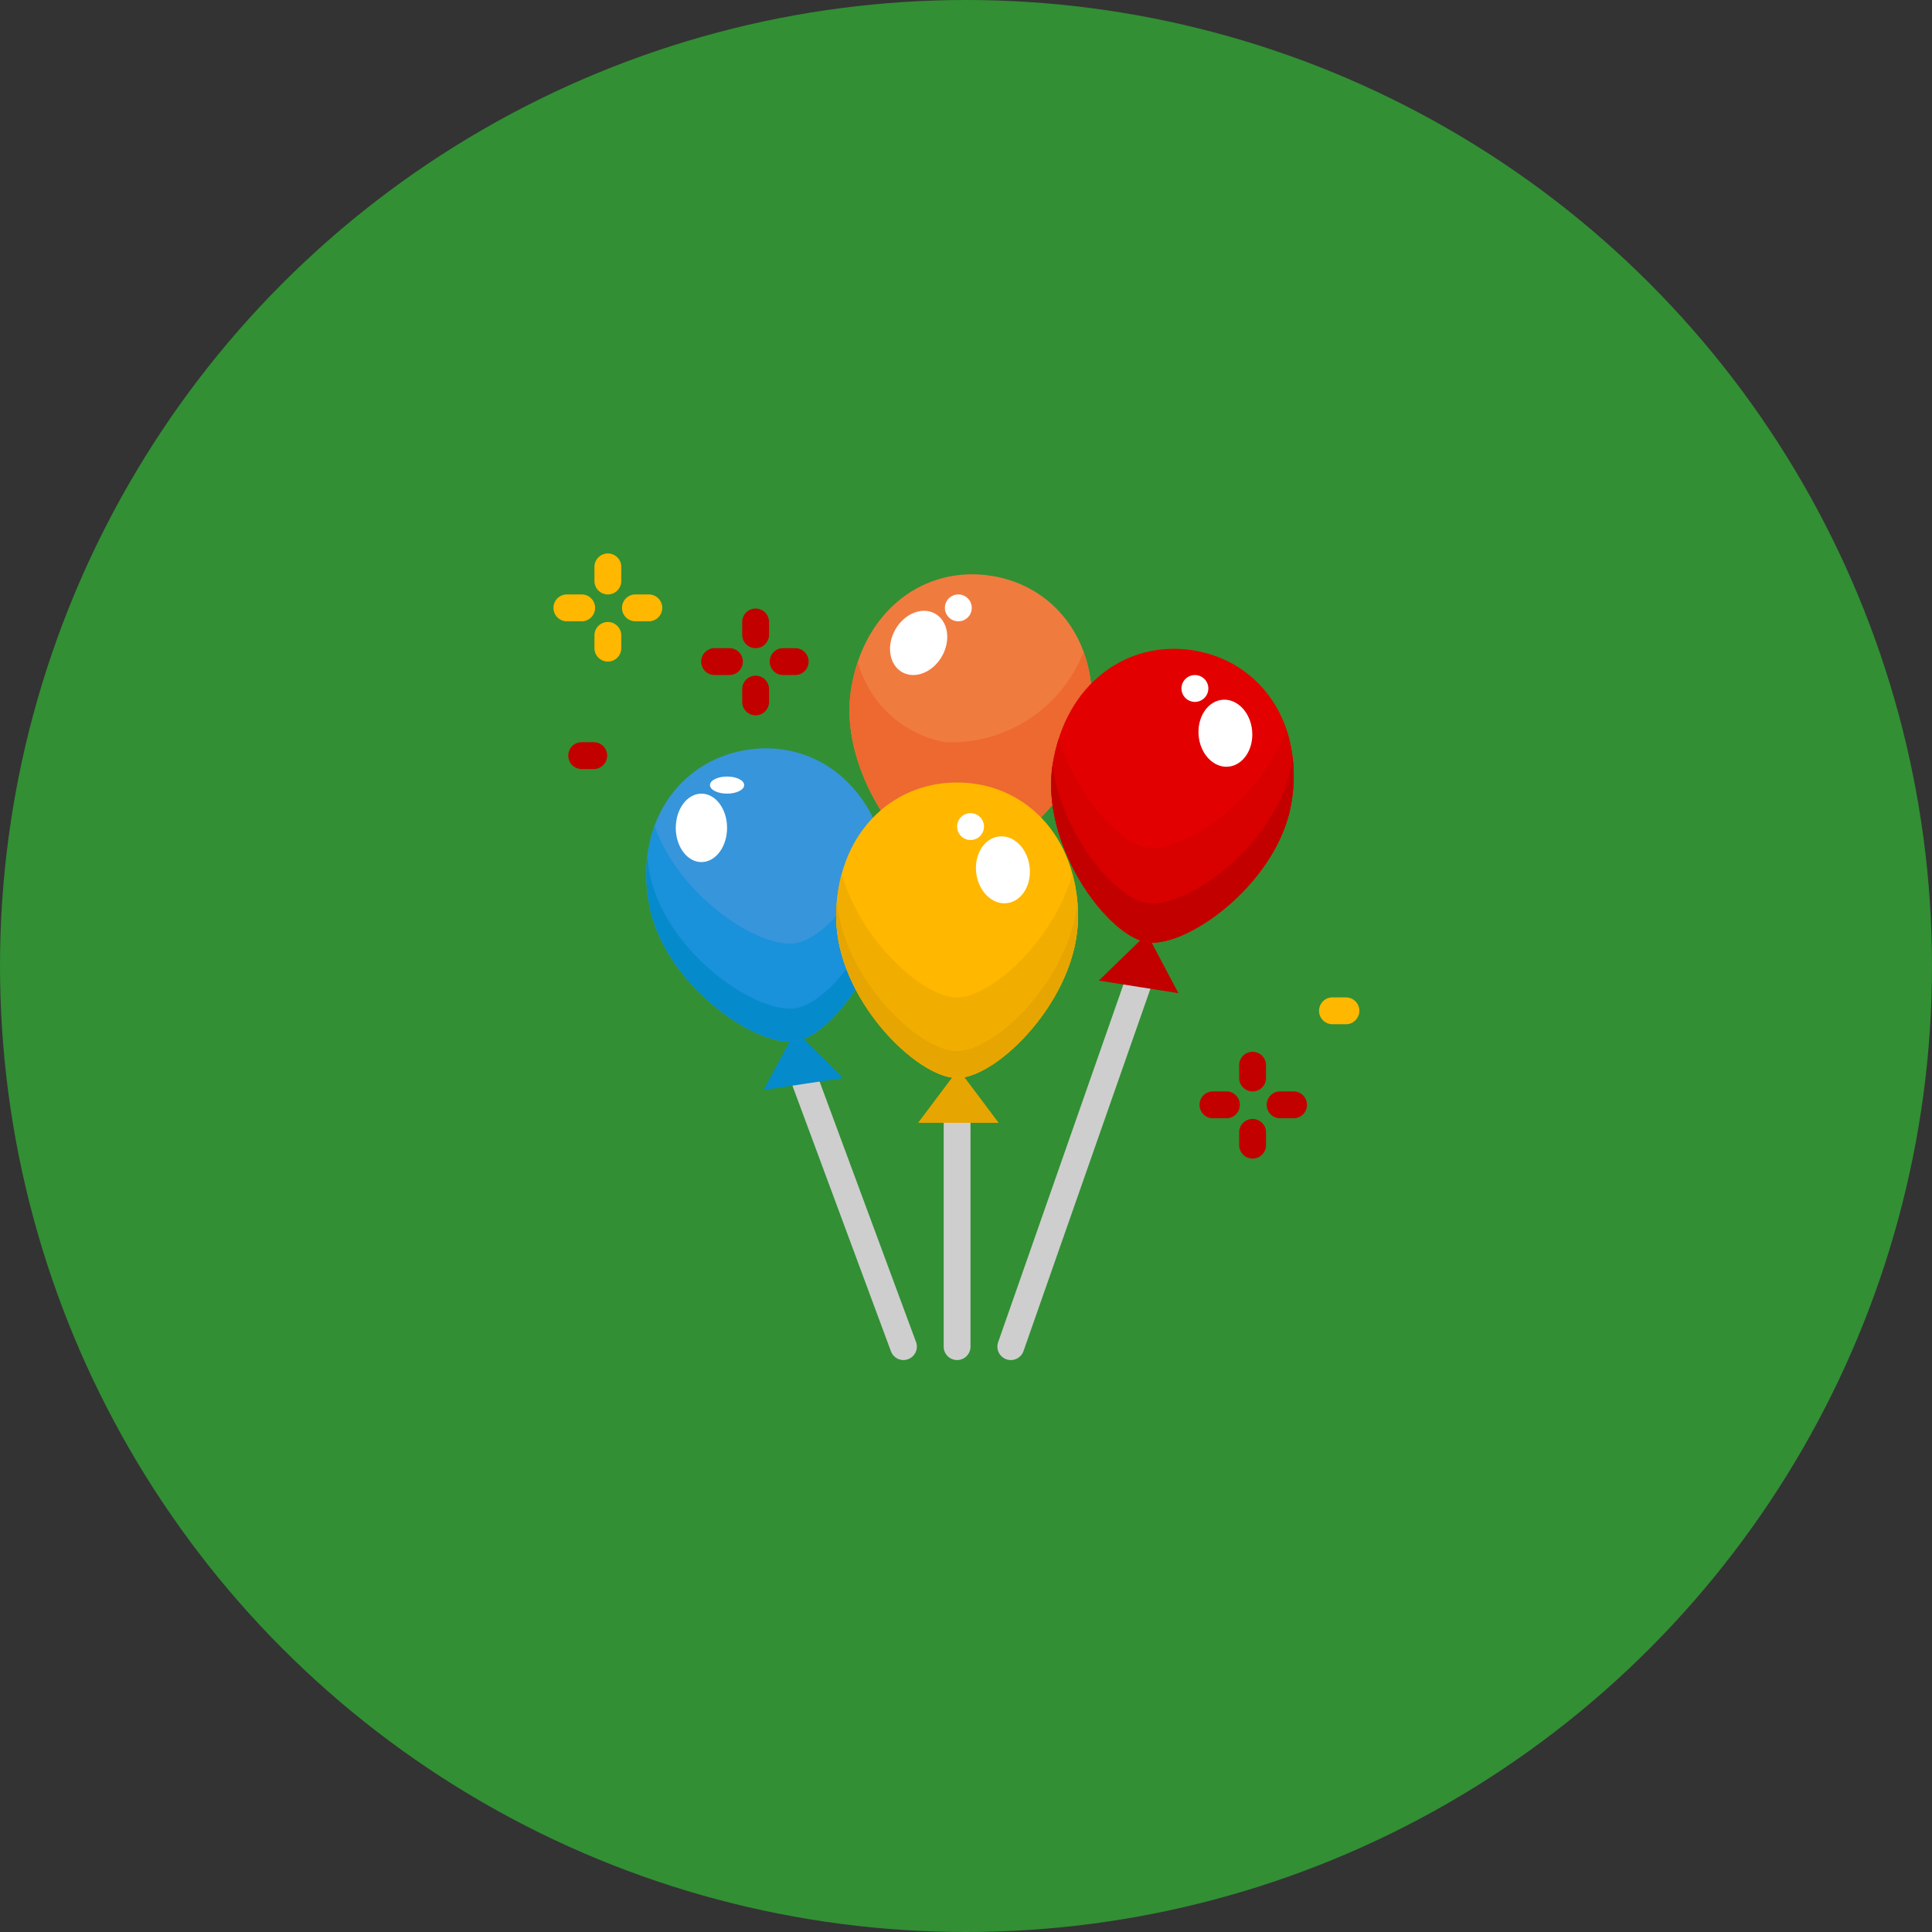 <svg xmlns="http://www.w3.org/2000/svg" width="108" height="108" viewBox="0 0 108 108">
  <rect x="0" y="0" width="108" height="108" fill="#333333" stroke="none"/>
  <g id="Group_1005" data-name="Group 1005" transform="translate(-8708 -1742)">
    <circle id="Ellipse_61" data-name="Ellipse 61" cx="54" cy="54" r="54" transform="translate(8708 1742)" fill="#328f34"/>
    <g id="Group_1004" data-name="Group 1004" transform="translate(8736.977 1770.977)">
      <path id="Path_3590" data-name="Path 3590" d="M25.9,56.491a.751.751,0,0,1-.7-.49L19.6,40.9a.752.752,0,1,1,1.409-.526l5.591,15.1a.751.751,0,0,1-.7,1.016Z" transform="translate(-4.373 -9.44)" fill="#cecece"/>
      <path id="Path_3591" data-name="Path 3591" d="M31.751,57.266A.751.751,0,0,1,31,56.515V43.751a.751.751,0,0,1,1.5,0V56.515A.751.751,0,0,1,31.751,57.266Z" transform="translate(-7.225 -10.215)" fill="#cecece"/>
      <path id="Path_3592" data-name="Path 3592" d="M35.751,54.735a.74.74,0,0,1-.249-.043.751.751,0,0,1-.46-.956l7.142-20.393a.751.751,0,0,1,1.418.5L36.46,54.232A.751.751,0,0,1,35.751,54.735Z" transform="translate(-8.222 -7.684)" fill="#cecece"/>
      <path id="Path_3593" data-name="Path 3593" d="M19.815,40.461l2.228-.335-2.675-2.635L17.588,40.8Z" transform="translate(-3.884 -8.842)" fill="#058acc"/>
      <path id="Path_3594" data-name="Path 3594" d="M31.344,43.342H33.6l-2.253-3-2.253,3Z" transform="translate(-6.75 -9.552)" fill="#e6a500"/>
      <path id="Path_3595" data-name="Path 3595" d="M44.774,33.234,47,33.585l-1.756-3.318-2.693,2.615Z" transform="translate(-10.103 -7.043)" fill="#c30000"/>
      <path id="Path_3596" data-name="Path 3596" d="M31.917,3.585C28.231,3,24.784,5.442,24.072,9.948s3.045,9.6,5.27,9.954,7.369-3.341,8.081-7.846-1.818-7.888-5.5-8.47Z" transform="translate(-5.477 -0.374)" fill="#f07b3f"/>
      <path id="Path_3597" data-name="Path 3597" d="M29.341,14.327a6.205,6.205,0,0,1-4.888-4.5,9.49,9.49,0,0,0-.381,1.561c-.712,4.505,3.045,9.6,5.27,9.954S36.71,18,37.422,13.5a8.378,8.378,0,0,0-.351-4.212,7.962,7.962,0,0,1-7.729,5.042Z" transform="translate(-5.477 -1.815)" fill="#ed692f"/>
      <path id="Path_3598" data-name="Path 3598" d="M22.32,22.772c-.8-4.492-4.293-6.863-7.968-6.21s-6.137,4.085-5.339,8.576,6.013,8.082,8.23,7.688S23.118,27.263,22.32,22.772Z" transform="translate(-1.71 -3.601)" fill="#3795db"/>
      <path id="Path_3599" data-name="Path 3599" d="M21.971,22.867c-.951,3.06-3.187,5.646-4.73,5.921-2.027.36-6.544-2.611-7.919-6.55a8.335,8.335,0,0,0-.311,4.341c.8,4.491,6.014,8.082,8.231,7.688s5.875-5.563,5.077-10.054a9.552,9.552,0,0,0-.347-1.346Z" transform="translate(-1.708 -5.042)" fill="#1991db"/>
      <path id="Path_3600" data-name="Path 3600" d="M46.934,9.131c-3.687-.582-7.133,1.857-7.846,6.363s3.045,9.6,5.27,9.954,7.369-3.341,8.082-7.846-1.819-7.888-5.506-8.47Z" transform="translate(-9.218 -1.755)" fill="#e30000"/>
      <path id="Path_3601" data-name="Path 3601" d="M17.245,33.01c-2.217.394-7.433-3.2-8.23-7.688-.044-.244-.075-.483-.1-.72a9.061,9.061,0,0,0,.1,2.563c.8,4.493,6.013,8.084,8.23,7.69,2.15-.382,5.641-5.256,5.125-9.642C21.941,29.026,19.1,32.683,17.245,33.01Z" transform="translate(-1.711 -5.631)" fill="#058acc"/>
      <ellipse id="Ellipse_72" data-name="Ellipse 72" cx="1.434" cy="1.913" rx="1.434" ry="1.913" transform="translate(8.799 15.388)" fill="#fff"/>
      <ellipse id="Ellipse_73" data-name="Ellipse 73" cx="0.956" cy="0.478" rx="0.956" ry="0.478" transform="translate(10.711 14.432)" fill="#fff"/>
      <path id="Path_3602" data-name="Path 3602" d="M36.515,26.509c0-4.561-3.025-7.509-6.758-7.509S23,21.947,23,26.509s4.505,9.01,6.758,9.01S36.515,31.07,36.515,26.509Z" transform="translate(-5.232 -4.235)" fill="#ffb700"/>
      <path id="Path_3603" data-name="Path 3603" d="M29.758,32.706c-1.9,0-5.406-3.177-6.447-6.913A9.149,9.149,0,0,0,23,28.2c0,4.561,4.505,9.01,6.758,9.01s6.758-4.449,6.758-9.01a9.149,9.149,0,0,0-.311-2.408c-1.041,3.736-4.544,6.913-6.447,6.913Z" transform="translate(-5.232 -5.928)" fill="#f2ae00"/>
      <path id="Path_3604" data-name="Path 3604" d="M29.758,36.222c-2.147,0-6.331-4.043-6.719-8.371-.025.281-.038.568-.038.863,0,4.561,4.505,9.01,6.758,9.01s6.758-4.449,6.758-9.01c0-.294-.014-.582-.038-.863C36.089,32.18,31.905,36.222,29.758,36.222Z" transform="translate(-5.232 -6.441)" fill="#e6a500"/>
      <ellipse id="Ellipse_74" data-name="Ellipse 74" cx="1.502" cy="1.877" rx="1.502" ry="1.877" transform="translate(25.363 17.97) rotate(-7.125)" fill="#fff"/>
      <circle id="Ellipse_75" data-name="Ellipse 75" cx="0.751" cy="0.751" r="0.751" transform="translate(24.526 16.478)" fill="#fff"/>
      <path id="Path_3605" data-name="Path 3605" d="M44.358,21.638c-1.593-.252-3.965-2.94-4.925-6.1a9.46,9.46,0,0,0-.345,1.436c-.712,4.505,3.045,9.6,5.27,9.954s7.369-3.341,8.082-7.846a8.419,8.419,0,0,0-.308-4.091C50.808,18.93,46.382,21.957,44.358,21.638Z" transform="translate(-9.218 -3.237)" fill="#d90000"/>
      <path id="Path_3606" data-name="Path 3606" d="M52.442,17.39c-.711,4.505-5.857,8.2-8.08,7.846-1.859-.294-4.777-3.9-5.276-7.705-.672,4.492,3.06,9.549,5.276,9.9s7.367-3.341,8.08-7.846A9.051,9.051,0,0,0,52.485,17c-.015.131-.024.258-.043.39Z" transform="translate(-9.22 -3.737)" fill="#c30000"/>
      <ellipse id="Ellipse_76" data-name="Ellipse 76" cx="1.502" cy="1.877" rx="1.502" ry="1.877" transform="translate(37.867 10.268) rotate(-4.878)" fill="#fff"/>
      <circle id="Ellipse_77" data-name="Ellipse 77" cx="0.751" cy="0.751" r="0.751" transform="translate(37.068 8.758)" fill="#fff"/>
      <ellipse id="Ellipse_78" data-name="Ellipse 78" cx="1.877" cy="1.502" rx="1.877" ry="1.502" transform="matrix(0.488, -0.873, 0.873, 0.488, 20.148, 7.868)" fill="#fff"/>
      <circle id="Ellipse_79" data-name="Ellipse 79" cx="0.751" cy="0.751" r="0.751" transform="translate(23.843 4.253)" fill="#fff"/>
      <g id="Group_1003" data-name="Group 1003" transform="translate(10.259 5.003)">
        <path id="Path_3607" data-name="Path 3607" d="M16.751,8.253A.751.751,0,0,1,16,7.5V6.751a.751.751,0,0,1,1.5,0V7.5A.751.751,0,0,1,16.751,8.253Z" transform="translate(-13.747 -6)" fill="#c30000"/>
        <path id="Path_3608" data-name="Path 3608" d="M19.5,10.5h-.751a.751.751,0,0,1,0-1.5H19.5a.751.751,0,0,1,0,1.5Z" transform="translate(-14.246 -6.747)" fill="#c30000"/>
        <path id="Path_3609" data-name="Path 3609" d="M14.5,10.5h-.751a.751.751,0,1,1,0-1.5H14.5a.751.751,0,1,1,0,1.5Z" transform="translate(-13 -6.747)" fill="#c30000"/>
        <path id="Path_3610" data-name="Path 3610" d="M16.751,13.253A.751.751,0,0,1,16,12.5v-.751a.751.751,0,0,1,1.5,0V12.5A.751.751,0,0,1,16.751,13.253Z" transform="translate(-13.747 -7.246)" fill="#c30000"/>
      </g>
      <path id="Path_3611" data-name="Path 3611" d="M5.751,4.253A.751.751,0,0,1,5,3.5V2.751a.751.751,0,1,1,1.5,0V3.5A.751.751,0,0,1,5.751,4.253Z" transform="translate(-0.747)" fill="#ffb700"/>
      <path id="Path_3612" data-name="Path 3612" d="M8.5,6.5H7.751a.751.751,0,0,1,0-1.5H8.5a.751.751,0,1,1,0,1.5Z" transform="translate(-1.246 -0.747)" fill="#ffb700"/>
      <path id="Path_3613" data-name="Path 3613" d="M3.5,6.5H2.751a.751.751,0,1,1,0-1.5H3.5a.751.751,0,1,1,0,1.5Z" transform="translate(0 -0.747)" fill="#ffb700"/>
      <path id="Path_3614" data-name="Path 3614" d="M5.751,9.253A.751.751,0,0,1,5,8.5V7.751a.751.751,0,0,1,1.5,0V8.5A.751.751,0,0,1,5.751,9.253Z" transform="translate(-0.747 -1.246)" fill="#ffb700"/>
      <path id="Path_3615" data-name="Path 3615" d="M53.751,41.253A.751.751,0,0,1,53,40.5v-.751a.751.751,0,0,1,1.5,0V40.5A.751.751,0,0,1,53.751,41.253Z" transform="translate(-12.706 -9.218)" fill="#c30000"/>
      <path id="Path_3616" data-name="Path 3616" d="M56.5,43.5h-.751a.751.751,0,0,1,0-1.5H56.5a.751.751,0,1,1,0,1.5Z" transform="translate(-13.205 -9.966)" fill="#c30000"/>
      <path id="Path_3617" data-name="Path 3617" d="M51.5,43.5h-.751a.751.751,0,0,1,0-1.5H51.5a.751.751,0,1,1,0,1.5Z" transform="translate(-11.959 -9.966)" fill="#c30000"/>
      <path id="Path_3618" data-name="Path 3618" d="M53.751,46.253A.751.751,0,0,1,53,45.5v-.751a.751.751,0,0,1,1.5,0V45.5A.751.751,0,0,1,53.751,46.253Z" transform="translate(-12.706 -10.464)" fill="#c30000"/>
      <path id="Path_3619" data-name="Path 3619" d="M60.5,36.5h-.751a.751.751,0,1,1,0-1.5H60.5a.751.751,0,0,1,0,1.5Z" transform="translate(-14.201 -8.222)" fill="#ffb700"/>
      <path id="Path_3620" data-name="Path 3620" d="M4.5,17.5H3.751a.751.751,0,0,1,0-1.5H4.5a.751.751,0,0,1,0,1.5Z" transform="translate(-0.249 -3.488)" fill="#c30000"/>
    </g>
  </g>
</svg>
